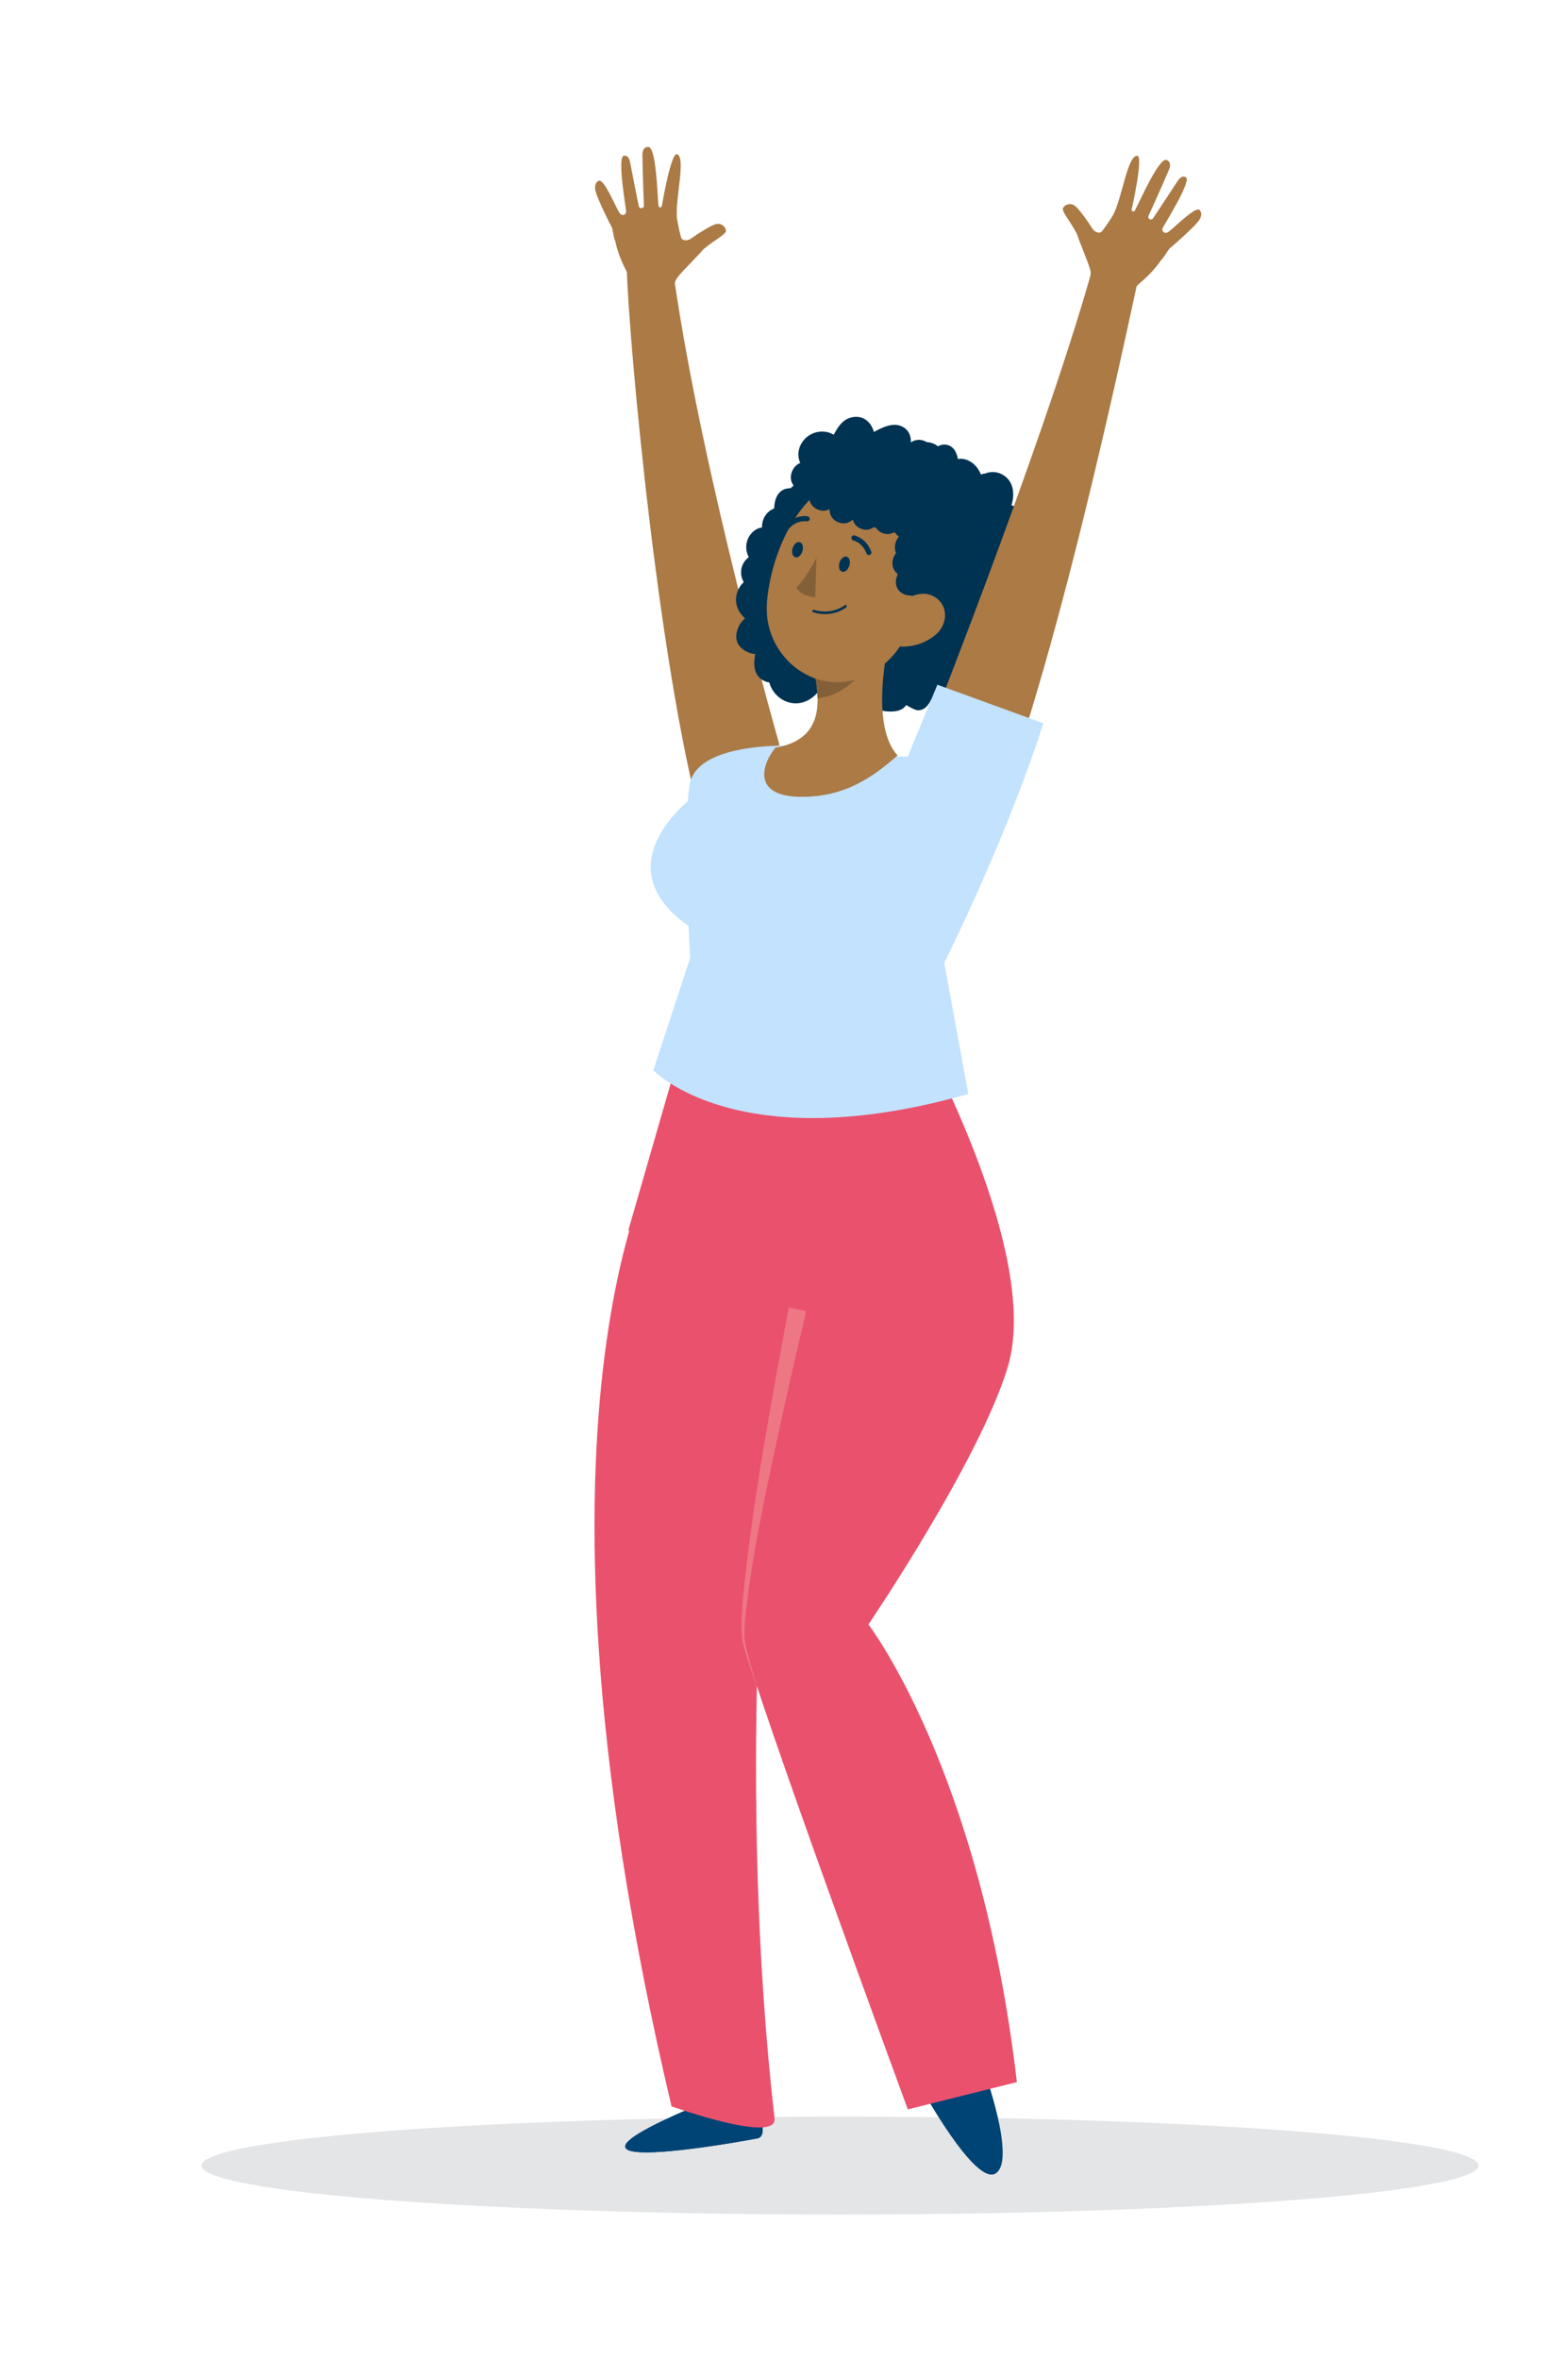 <?xml version="1.0" encoding="utf-8"?>
<!-- Generator: Adobe Illustrator 26.0.1, SVG Export Plug-In . SVG Version: 6.00 Build 0)  -->
<svg version="1.1" id="Layer_1" xmlns="http://www.w3.org/2000/svg" xmlns:xlink="http://www.w3.org/1999/xlink" x="0px" y="0px"
	 viewBox="0 0 731.34 1100" style="enable-background:new 0 0 731.34 1100;" xml:space="preserve">
<style type="text/css">
	.st0{fill:#E3E5E7;}
	.st1{fill:#AB7A45;}
	.st2{fill:#003252;}
	.st3{fill:#004475;}
	.st4{fill:#EA516D;}
	.st5{opacity:0.5;}
	.st6{fill:#F29E9C;}
	.st7{fill:#C2E2FE;}
	.st8{fill:#846038;}
</style>
<ellipse class="st0" cx="391.79" cy="1009.75" rx="297.82" ry="22.83"/>
<g>
	<g>
		<path class="st1" d="M292.37,126.32c1.03,33.39,15.25,192.63,37.38,266.56c24.73,82.61,33.73-45.86,33.73-45.86
			s-35.28-123.06-48.89-216.07"/>
	</g>
	<path class="st2" d="M345.23,290.89c-1.74,2.77-2.69,6.82-0.74,9.72c1.72,2.57,4.64,4,7.75,4.4c-0.59,3.34-0.78,6.73,0.76,9.35
		c1.36,2.32,3.48,3.48,5.82,3.87c2.33,8.48,12.67,13.34,20.79,6.41c3.29-2.8,5.3-7.16,4.88-11.38c4.09,0.19,8.5,0.39,12.88,0.59
		c-0.87,2.17-0.27,5.16,1.92,6.67c-0.67,1.49-0.5,3.26,1.11,4.78c4.62,4.34,10.66,7.17,17.15,6.33c2.47-0.32,4.09-1.38,5.12-2.86
		c1.31,0.79,2.69,1.5,4.14,2.11c2.12,0.89,4.49-0.25,5.79-1.92c0.73-0.94,1.33-1.91,1.83-2.92c3.15,1.34,6.23,2.58,9.88,0.94
		c2.63-1.19,4.22-3.21,5.11-5.6c3.49,0.99,7.09,0.99,10.46-1.26c3.44-2.3,4.92-6.17,5.21-10.18c4.03,0.14,7.94-0.93,10.78-4.34
		c1.78-2.13,2.55-4.63,2.43-7.07c2.54-0.18,5.11-0.85,6.78-5.32c1.94-5.18-2.41-8.89-2.46-9.07c5.93-0.45,7.06-3.62,7.4-6.59
		c0.27-2.36-0.69-6.21-2.83-8.18c0.35-0.68,0.64-1.44,0.83-2.03c0.65-2.04,0.6-4.45-0.25-6.42c-0.8-1.86-2.05-3.21-3.54-4.05
		c0.22-0.88,0.47-1.75,0.79-2.65c0.91-2.56-0.54-5.49-3.08-6.38c-1.12-0.39-2.25-0.72-3.39-1.02c0.28-0.81,0.53-1.64,0.51-2.42
		c-0.05-1.82-0.65-3.48-1.73-4.94c-1.05-1.42-2.39-2.42-3.93-3.25c-0.37-0.2-0.99-0.41-1.67-0.63c1.59-4.84,1.18-10.64-3.31-13.76
		c-2.85-1.99-6.14-2.15-8.95-1.02c-0.66,0.04-1.31,0.19-1.93,0.45c-0.25-0.62-0.6-1.27-0.77-1.59c-0.84-1.55-2.07-3-3.51-4
		c-1.41-0.98-3.14-1.69-4.88-1.74c-0.5-0.02-1.06,0.02-1.6,0.1c-0.54-3.33-2.27-6.44-6-6.73c-1.16-0.09-2.3,0.27-3.34,0.82
		c-0.11-0.09-0.21-0.19-0.32-0.28c-1.45-1.1-3.11-1.56-4.84-1.68c-0.61-0.37-1.27-0.66-1.96-0.84c-1.91-0.51-3.85-0.14-5.47,0.95
		c0.11-2.8-0.82-5.47-3.48-7.07c-4.27-2.58-9.54-0.09-13.52,2.09c-0.09,0.05-0.15,0.11-0.24,0.16c-1.22-4.65-5.15-8.22-10.72-6.75
		c-4.09,1.08-6.09,4.5-8.02,7.99c-1.02-0.57-2.12-1.03-3.37-1.27c-3.2-0.61-6.62,0.27-9.13,2.33c-2.91,2.38-4.5,6.13-3.84,9.88
		c0.14,0.78,0.4,1.52,0.7,2.25c-3.92,1.57-5.81,7.06-3.07,10.54c-0.51,0.35-0.96,0.77-1.36,1.23c-2.13,0.05-4.08,0.48-5.74,2.63
		c-1.41,1.84-1.87,4.3-1.96,6.78c-2.23,0.92-4.09,2.61-5.03,5.03c-0.53,1.36-0.7,2.63-0.62,3.84c-0.78,0.13-1.55,0.32-2.27,0.68
		c-2.27,1.13-3.97,3.23-4.7,5.64c-0.85,2.8-0.38,5.3,0.77,7.55c-1.81,1.36-3.13,3.25-3.5,5.83c-0.32,2.24,0.17,4.16,1.16,5.79
		c-2.09,1.96-3.47,4.61-3.62,7.87c-0.15,3.4,1.57,6.84,4.19,8.97C346.64,289.09,345.84,289.92,345.23,290.89z M445.44,227.74
		c-0.33,0.11-0.64,0.12-0.95,0.08C444.82,227.81,445.18,227.82,445.44,227.74z"/>
	<g>
		<g>
			<g>
				<path class="st3" d="M458.75,964.78c0,0,15.23,41.51,5.86,48.43c-9.37,6.92-35.14-40.12-35.14-40.12L458.75,964.78z"/>
				<path class="st3" d="M431.77,972.43c5.89,10.26,25.52,42.97,33.45,37.12c1.11-0.82,1.87-2.14,2.35-3.81
					c-0.25,3.43-1.13,6.12-2.96,7.47c-9.37,6.92-35.14-40.12-35.14-40.12L431.77,972.43z"/>
			</g>
			<g>
				<path class="st3" d="M353.31,982.77c0,0,5.5,13.19,0,14.29s-113.22,20.89-30.78-14.29H353.31z"/>
				<path class="st3" d="M353.31,993.4c1.33-0.27,2.01-1.25,2.29-2.58c0.42,2.98,0.11,5.76-2.29,6.24
					c-4.3,0.86-71.09,13.14-60.61,1.65C300.69,1003.14,349.65,994.13,353.31,993.4z"/>
			</g>
		</g>
		<g>
			<path class="st4" d="M310.38,531.34c0,0-76.31,115.88,2.83,450.8c0,0,49.42,17.67,48.05,5.65
				c-8.64-75.84-9.67-151.59-7.92-214.15c2.45-87.56,25.52-172.48,25.52-172.48L310.38,531.34z"/>
			<path class="st4" d="M421.82,468.21c0,0,65.2,112.59,48.24,169.11c-13.08,43.59-65.01,120.12-65.01,120.12
				s52.29,67.83,69.24,213.39l-50.87,12.72c0,0-72.2-196.36-76.44-217.56s24.99-155.52,24.99-155.52l-78.91-36.82l25.24-87.44
				L421.82,468.21z"/>
			<g class="st5">
				<path class="st6" d="M353.57,787.79c-2.48-7.14-5.12-14.16-7.05-21.49c-1.31-7.58-0.32-15.15,0.17-22.72
					c4.58-45.03,12.97-89.51,21.22-133.99l8.14,1.77c-3.5,14.6-6.88,29.26-10.15,43.94c-7.05,33.02-14.87,66.07-18.37,99.68
					c-0.28,3.72-0.56,7.5,0.01,11.11C349.1,773.39,351.44,780.62,353.57,787.79L353.57,787.79z"/>
			</g>
		</g>
	</g>
	<g>
		<g>
			<path class="st1" d="M530.28,132.8c-9.51,43.8-44.03,205.14-75.7,270.72c-37.49,77.66-26.05-50.62-26.05-50.62
				s56.25-140.5,80.45-225.66"/>
		</g>
		<g>
			<path class="st7" d="M486.63,337.24l-49.43-17.98l-13.81,33.56l-5.81-0.17c0,0-23.03,24.2-40.38-4.74c0,0-52.13-4.15-55.6,18.21
				c-3.48,22.36,0.35,80.41,0.35,80.41l-17.23,52.48c0,0,39.26,41.72,146.91,11.07l-11.23-61.11
				C440.4,448.97,469.47,391.01,486.63,337.24z"/>
			<path class="st7" d="M324.55,370.59c0,0-44.86,31.72-3.62,61.03S324.55,370.59,324.55,370.59z"/>
		</g>
	</g>
	<g>
		<path class="st1" d="M417.05,287.74c-4.75,18.1-10.46,51.45,1.59,64.49c-10.59,9.27-24.33,19.89-46.14,19.28
			c-21.81-0.61-17.06-15.34-10.82-22.88c20.75-3.59,21.18-18.78,18.52-33.25L417.05,287.74z"/>
		<path class="st8" d="M402.02,299.02l-21.81,16.35c0.64,3.42,1.09,6.88,1.12,10.22c7.88-0.63,18.06-6.59,21.68-14.96
			C405.27,305.41,404,299.76,402.02,299.02z"/>
		<path class="st2" d="M383.32,226.15c-12.16-4.17-18.41,20.67-13.48,29.06C374.77,263.59,396.59,230.7,383.32,226.15z"/>
		<path class="st1" d="M434.23,268.24c-8.79,23.31-12.75,37.4-28.51,45.9c-23.71,12.78-49.68-7.15-48.04-32.62
			c1.48-22.92,15.6-57.19,41.78-59.48C425.25,219.8,443.02,244.93,434.23,268.24z"/>
		<path class="st2" d="M396.14,263.77c-0.6,1.93-2.11,3.19-3.37,2.8s-1.81-2.27-1.21-4.21c0.6-1.93,2.11-3.19,3.37-2.8
			C396.2,259.95,396.74,261.83,396.14,263.77z"/>
		<path class="st2" d="M374.27,257.02c-0.6,1.93-2.11,3.19-3.37,2.8s-1.81-2.27-1.21-4.21c0.6-1.93,2.11-3.19,3.37-2.8
			C374.33,253.2,374.87,255.09,374.27,257.02z"/>
		<path class="st8" d="M380.81,260.13c0,0-5.04,9.8-9.23,13.7c1.57,4.25,8.63,4.59,8.63,4.59L380.81,260.13z"/>
		<path class="st2" d="M381.85,286.1c7.67,1.28,12.66-2.78,12.89-2.97c0.25-0.21,0.29-0.58,0.08-0.84
			c-0.21-0.25-0.58-0.29-0.84-0.08c-0.06,0.05-5.88,4.75-14.34,2.14c-0.31-0.1-0.65,0.08-0.74,0.39c-0.1,0.31,0.08,0.65,0.39,0.74
			C380.17,285.77,381.02,285.97,381.85,286.1z"/>
		<path class="st2" d="M405.06,258.79c0.2,0.03,0.4,0.02,0.6-0.06c0.62-0.22,0.94-0.91,0.71-1.52c-2.25-6.18-7.58-7.49-7.8-7.54
			c-0.64-0.15-1.28,0.25-1.43,0.89s0.25,1.27,0.88,1.43l0,0c0.18,0.04,4.32,1.11,6.11,6.04
			C404.29,258.44,404.66,258.72,405.06,258.79z"/>
		<path class="st2" d="M367.17,246.59c0.38,0.06,0.78-0.06,1.07-0.36c3.58-3.84,7.81-3.19,7.99-3.16c0.65,0.11,1.26-0.33,1.37-0.97
			c0.11-0.65-0.32-1.26-0.96-1.37c-0.23-0.04-5.65-0.93-10.14,3.88c-0.45,0.48-0.42,1.23,0.06,1.68
			C366.73,246.46,366.95,246.56,367.17,246.59z"/>
		<g>
			<g>
				<path class="st2" d="M425.23,264.03c8.73,0,8.75-13.57,0-13.57C416.49,250.45,416.48,264.03,425.23,264.03L425.23,264.03z"/>
			</g>
		</g>
		<g>
			<g>
				<path class="st2" d="M425.13,274.04c8.73,0,8.75-13.57,0-13.57C416.39,260.47,416.38,274.04,425.13,274.04L425.13,274.04z"/>
			</g>
		</g>
		<path class="st2" d="M462.11,244.19c9.66-7.06-18.03-18.9-18.03-18.9s1.18-1.96,6.74-3.43c-5.78-3.62-23.75-9.61-40.97-9.62
			c0.89-3.57,9.23-5.62,9.23-5.62s-30.9-6.89-41.71,10.53c-2.56,4.13-1.92,8.1,0.63,11.77c-1.26,3.23-0.43,7.29,3.78,8.8
			c1.98,0.71,3.72,0.47,5.15-0.28c-0.06,2.55,1.21,5.07,4.33,6.18c2.68,0.96,4.9,0.16,6.48-1.33h0.01c0.48,1.83,1.7,3.48,4.03,4.31
			c2.32,0.83,4.26,0.3,5.78-0.81c0.34,0.1,0.68,0.2,1.02,0.3c0.68,1.04,1.61,1.97,3.11,2.51c2.09,0.75,3.91,0.43,5.38-0.43
			c0.09,0.02,0.19,0.04,0.28,0.06c0.46,0.76,1.08,1.43,1.93,1.97c-1.83,2.06-2.48,5.17-1.34,7.69c-2.32,2.82-2.46,7.39,0.83,9.81
			c-1.75,3.32-1.21,7.92,3.36,9.56c1.07,0.38,2.04,0.45,2.96,0.36c1.22,2.83,2.65,5.68,4.38,8.51
			C467.16,290.33,463.63,247.59,462.11,244.19z"/>
		<path class="st1" d="M436.58,295.79c-5.06,4.42-11.68,6.1-17.18,5.64c-8.28-0.69-9.54-8.78-4.83-15.09
			c4.24-5.67,13.65-12.15,20.8-8.34C442.41,281.77,442.37,290.74,436.58,295.79z"/>
	</g>
</g>
<g>
	<path class="st1" d="M302.31,68.51c-3.02,0.06-2.68,3.97-2.67,4.17c0.11,8.98,0.68,22.49,0.69,23.15c0.03,1.53-2.2,1.7-2.42,0.2
		c0.03,0.24-3.83-19.12-3.95-19.96c-0.11-0.82-0.7-3.96-3.05-3.44c-3.14,0.69,1.23,25.3,1.15,26.17c-0.13,1.39-1.89,2.03-2.91,0.77
		c-1.61-1.99-7.3-16.41-9.85-15.28c-2.55,1.13-1.58,4.6-1.48,4.98c1.04,3.91,6.98,15.83,7.51,16.67s0.7,4.4,1.7,6.71
		c1.88,8.64,5.11,13.11,5.82,15.32c0.54,1.67,21.89,4.3,22,3.82c0.27-1.25,0.52-2.08,4.8-6.59c4.28-4.51,7.24-7.49,7.88-8.38
		s4.08-3.3,4.9-3.93s5.86-3.7,6.13-4.98c0.27-1.27-1.28-3.78-4.07-3.52c-2.79,0.27-11.03,6.03-12.2,6.85
		c-1.29,0.9-3.21,1.21-4.3,0.08c-0.64-0.67-2.22-8.95-2.29-9.92c-0.66-9.59,4.33-28.11,0.06-29.5c-2.8-0.92-6.96,23.49-7.05,24.13
		c-0.2,0.9-1.51,0.82-1.59-0.1C306.57,89.6,306,68.44,302.31,68.51z"/>
</g>
<g>
	<path class="st1" d="M544.18,74.61c2.77,1.2,0.97,4.69,0.9,4.87c-3.5,8.27-9.15,20.56-9.41,21.16c-0.61,1.4,1.39,2.4,2.16,1.1
		c-0.12,0.21,10.78-16.24,11.21-16.98c0.42-0.72,2.15-3.4,4.13-2.03c2.64,1.83-10.73,22.95-10.98,23.79
		c-0.41,1.34,0.98,2.6,2.4,1.82c2.25-1.24,12.97-12.42,14.91-10.41c1.93,2.02-0.28,4.86-0.52,5.17c-2.44,3.23-12.46,12-13.27,12.58
		c-0.81,0.57-2.32,3.81-4.12,5.56c-5.01,7.28-9.7,10.2-11.19,11.97c-1.13,1.35-21.89-4.31-21.8-4.79c0.22-1.26,0.3-2.12-1.94-7.91
		c-2.25-5.79-3.86-9.67-4.12-10.74c-0.26-1.06-2.52-4.6-3.04-5.5c-0.52-0.9-4.02-5.65-3.79-6.93c0.23-1.28,2.61-3.02,5.1-1.72
		c2.48,1.3,7.93,9.76,8.7,10.96c0.85,1.32,2.51,2.33,3.95,1.7c0.85-0.38,5.44-7.44,5.87-8.31c4.24-8.62,6.64-27.65,11.12-27.33
		c2.94,0.21-2.45,24.37-2.62,25c-0.16,0.9,1.09,1.33,1.51,0.51C532.25,92.52,540.79,73.14,544.18,74.61z"/>
</g>
</svg>
